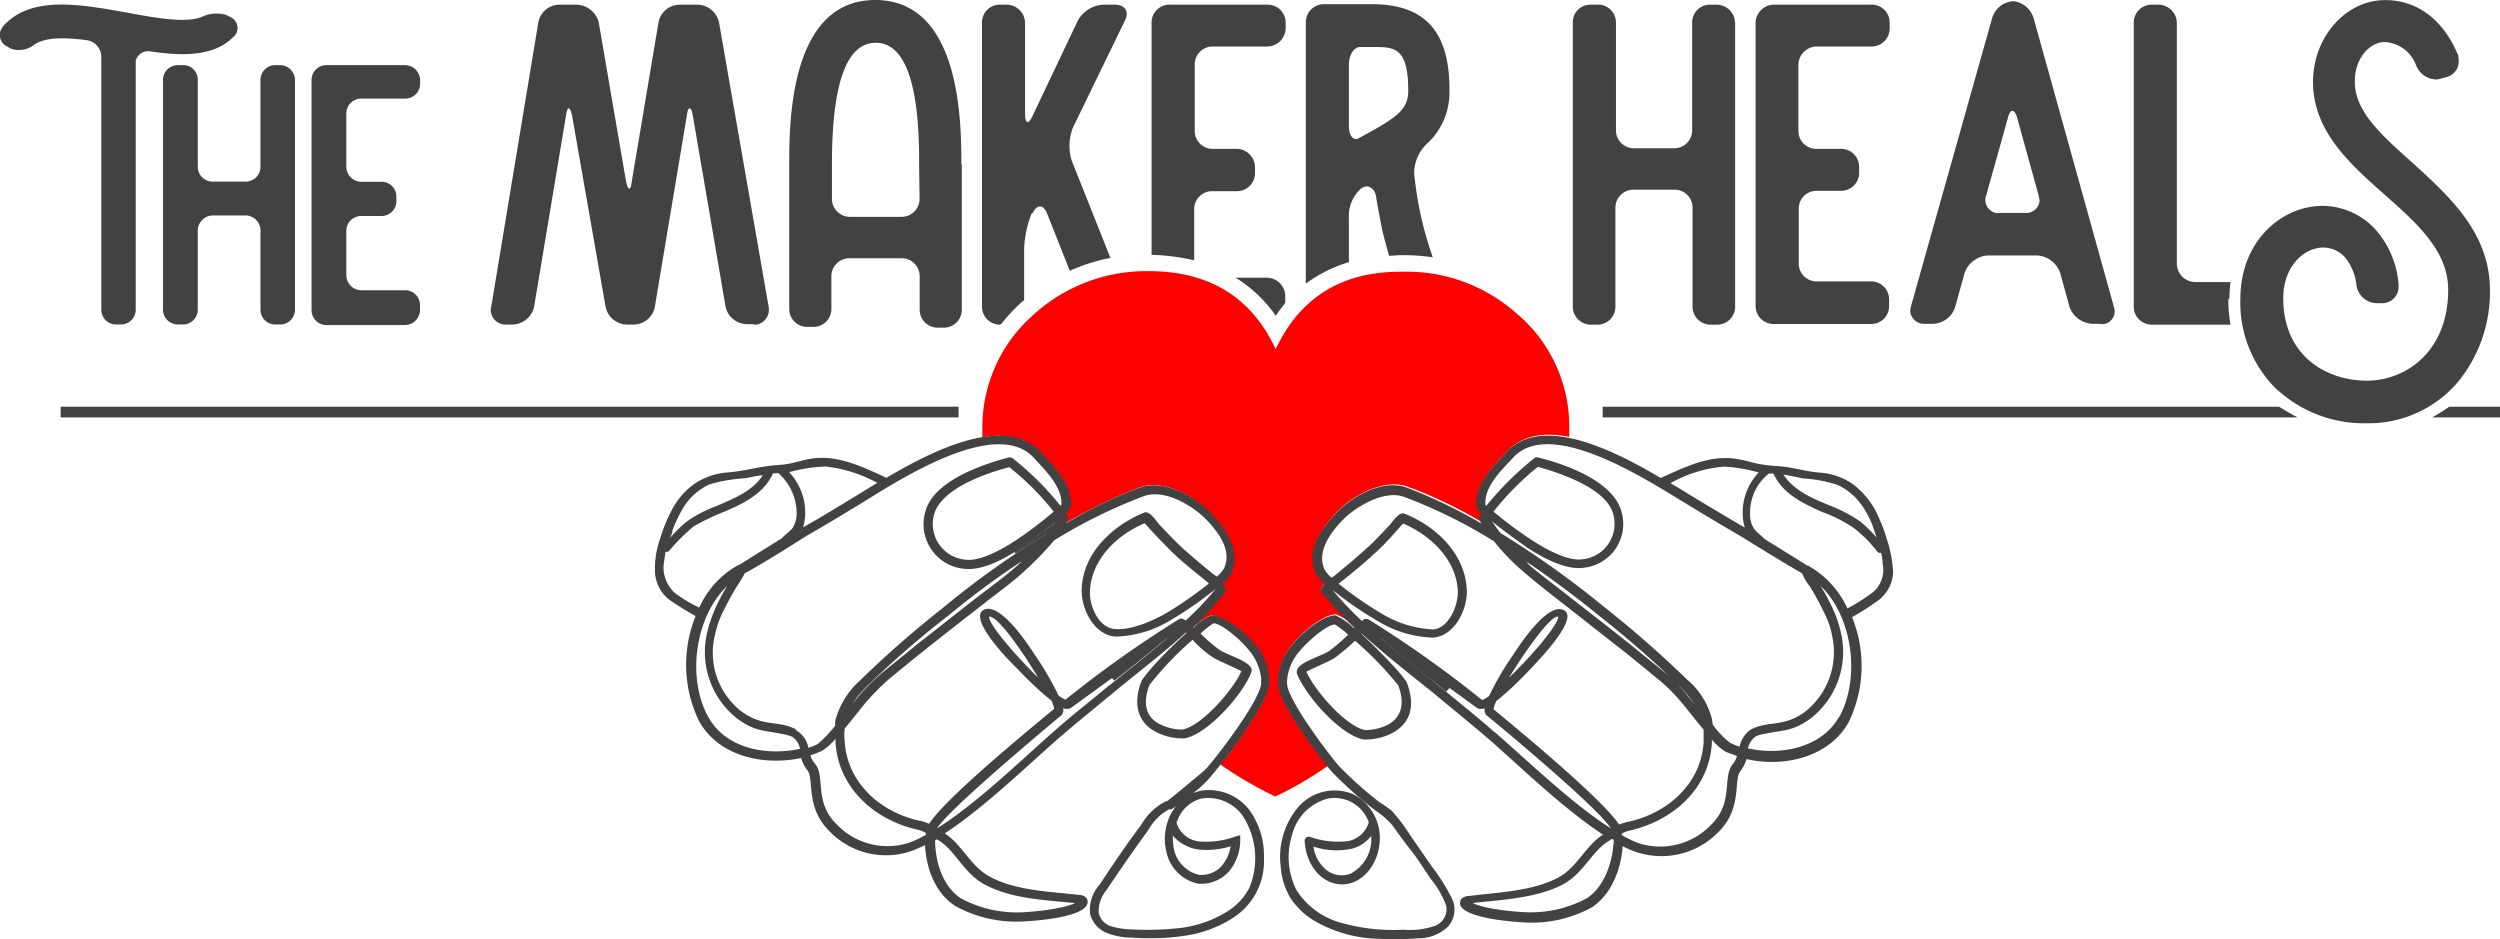 <svg id="Layer_1" data-name="Layer 1" xmlns="http://www.w3.org/2000/svg" viewBox="0 0 268.74 100.94"><defs><style>.cls-1{fill:#424243;}.cls-2{fill:red;}</style></defs><g id="Group_155" data-name="Group 155"><g id="Group_119" data-name="Group 119"><path id="Path_122" data-name="Path 122" class="cls-1" d="M244.85,41.94a13.84,13.84,0,0,0,9.54,3.56A12.6,12.6,0,0,0,264.27,41a15.3,15.3,0,0,0,3.39-9.82c0-6.21-4.48-10.17-8.38-13.73-3.28-2.93-6.15-5.46-6.15-8.68,0-2.58,1.66-4.25,3.21-4.25a3.8,3.8,0,0,1,3.39,2.53,2.39,2.39,0,0,0,2.07,1.49,1.19,1.19,0,0,0,.46-.06l.63-.17a1.75,1.75,0,0,0,1.38-2.07,1.19,1.19,0,0,1,0-.23c-1.56-3.79-4.31-6-7.88-6-4.25,0-7.75,4-7.75,8.79,0,5.23,3.85,8.73,7.64,12.07,3.56,3.16,6.89,6.09,6.89,10.28,0,6.67-4.59,9.77-8.73,9.77-4.48,0-9-2.76-9-8.85,0-3.39,2.18-5.46,4.31-5.46a3.17,3.17,0,0,1,2.41,1.15,5.73,5.73,0,0,1,1.15,2.88,2.22,2.22,0,0,0,2.13,1.95H256a1.76,1.76,0,0,0,1.84-1.67v-.28a10,10,0,0,0-2.3-5.75,7.75,7.75,0,0,0-5.86-2.76c-4.37,0-8.85,3.73-8.85,10a13.05,13.05,0,0,0,4,9.82"/></g><g id="Group_98" data-name="Group 98"><path id="Path_101" data-name="Path 101" class="cls-1" d="M148.27,68.5c2.06,1.72,4.13,3.39,6,4.88a1.35,1.35,0,0,1,.35-.28Z"/></g><g id="Group_99" data-name="Group 99"><path id="Path_102" data-name="Path 102" class="cls-1" d="M164,60.23l.34.34.18.18,0-.06c-.17-.17-.4-.29-.57-.46"/></g><g id="Group_100" data-name="Group 100"><path id="Path_103" data-name="Path 103" class="cls-1" d="M109.65,60.46l.23-.23a1,1,0,0,0-.23.23h0"/></g><g id="Group_101" data-name="Group 101"><path id="Path_104" data-name="Path 104" class="cls-1" d="M113.48,56.07c-1.44,1.2-3.45,2.58-3.85,2.87l-.57.34c0,.06,0,.18.11.23,1.15-.74,2.3-1.49,3.45-2.18a13.34,13.34,0,0,0,.86-1.26"/></g><g id="Group_102" data-name="Group 102"><path id="Path_105" data-name="Path 105" class="cls-1" d="M119.8,73.15c1.78-1.38,3.79-3,5.75-4.65-2.07,1.32-4.14,2.76-6.15,4.25a2.52,2.52,0,0,0,.4.4"/></g><g id="Group_103" data-name="Group 103"><path id="Path_106" data-name="Path 106" class="cls-2" d="M163.27,33.92a17.77,17.77,0,0,0-12.52-4.71c-6.49-.06-11,2.76-13.62,8.33-2.58-5.57-7.12-8.39-13.62-8.39A18,18,0,0,0,111,33.92a16.1,16.1,0,0,0-5.4,12.24V47c2.41-.4,4.6-.05,6.15,1.55s3.5,3.57,3.27,5.92a1.48,1.48,0,0,1-.51.69,1,1,0,0,1,.17.69,2.28,2.28,0,0,0-.17.4,54.42,54.42,0,0,1,8-3.85c2.53-.92,5.74.87,7.47,2.65s3.44,4.13,2.3,6.6a4.28,4.28,0,0,1-.93,1.1c.29.28.46.63.29.92a32.3,32.3,0,0,1-3.51,3.79l.06.06a6.5,6.5,0,0,1,2-1.38c1.49.06,3.74,2.07,4.6,3.16a6,6,0,0,1,1.55,4.42c-.23,1.9-3.45,6.32-5.17,8.45a41.56,41.56,0,0,0,5.92,3.45,38.1,38.1,0,0,0,5.63-3.28c-1.67-2.07-5.06-6.72-5.29-8.68A6.09,6.09,0,0,1,139,69.2c.87-1.09,3.11-3.11,4.6-3.16a5.07,5.07,0,0,1,2,1.38l.06-.06a27.38,27.38,0,0,1-3.51-3.79c-.23-.29,0-.58.29-.93a3.87,3.87,0,0,1-.92-1.09c-1.15-2.47.63-4.88,2.29-6.6s4.95-3.51,7.47-2.65a48,48,0,0,1,8.05,3.85,2.87,2.87,0,0,1-.18-.4,1,1,0,0,1,.18-.69,2,2,0,0,1-.52-.69c-.23-2.35,1.78-4.31,3.27-5.92,1.67-1.72,4-2,6.61-1.49V46a15.88,15.88,0,0,0-5.46-12.13"/></g><g id="Group_104" data-name="Group 104"><path id="Path_107" data-name="Path 107" class="cls-1" d="M164,60.23l.17.17v-.06c-.06,0-.11-.05-.17-.11"/></g><g id="Group_106" data-name="Group 106"><path id="Path_109" data-name="Path 109" class="cls-1" d="M154.64,73.67c.29.23.52.46.81.69a3.33,3.33,0,0,1,.46-.46c-2.47-1.9-5.06-3.79-7.64-5.4,2.18,1.84,4.48,3.67,6.37,5.17"/></g><g id="Group_111" data-name="Group 111"><path id="Path_114" data-name="Path 114" class="cls-1" d="M31.71,8.51V33.27a1.59,1.59,0,0,1-1.55,1.61h-.51A1.59,1.59,0,0,1,28,33.33h0V24.77a1.62,1.62,0,0,0-1.55-1.61H22.87a1.65,1.65,0,0,0-1.61,1.61h0v8.5a1.59,1.59,0,0,1-1.55,1.61h-.58a1.6,1.6,0,0,1-1.61-1.55h0V8.51A1.6,1.6,0,0,1,19.13,7h.52a1.56,1.56,0,0,1,1.61,1.51v9.4a1.59,1.59,0,0,0,1.55,1.61h3.62A1.59,1.59,0,0,0,28,17.87V8.51A1.59,1.59,0,0,1,29.59,7h.52a1.62,1.62,0,0,1,1.6,1.55"/></g><g id="Group_112" data-name="Group 112"><path id="Path_115" data-name="Path 115" class="cls-1" d="M37.23,12.24v5.69a1.63,1.63,0,0,0,1.55,1.61H41a1.59,1.59,0,0,1,1.61,1.55h0v.52A1.6,1.6,0,0,1,41,23.22H38.78a1.59,1.59,0,0,0-1.55,1.61v4.76a1.62,1.62,0,0,0,1.55,1.61H43.6a1.6,1.6,0,0,1,1.55,1.61v.52a1.64,1.64,0,0,1-1.55,1.61H35.1a1.6,1.6,0,0,1-1.61-1.55h0V8.51A1.6,1.6,0,0,1,35.1,7h8.45a1.64,1.64,0,0,1,1.61,1.55V9a1.6,1.6,0,0,1-1.56,1.6H38.78a1.6,1.6,0,0,0-1.55,1.61"/></g><g id="Group_113" data-name="Group 113"><path id="Path_116" data-name="Path 116" class="cls-1" d="M81,34.85h-.69A2.39,2.39,0,0,1,78,33L74.47,12.39c-.17-1-.52-1-.63,0L70.39,33a2.34,2.34,0,0,1-2.3,1.89H67.4A2.39,2.39,0,0,1,65.1,33L61.49,12.39c-.23-1-.52-1-.64,0L57.41,33a2.45,2.45,0,0,1-2.3,1.89h-.69a1.6,1.6,0,0,1-1.67-1.54h0a1.34,1.34,0,0,1,.06-.4L57.87,2.39A2.33,2.33,0,0,1,60.16.5h1.9a2.57,2.57,0,0,1,2.3,1.89l2.93,17.07c.23,1.09.52,1.09.63,0L70.79,2.39A2.34,2.34,0,0,1,73.09.5H75a2.43,2.43,0,0,1,2.29,1.89L82.63,33a1.63,1.63,0,0,1-1.27,1.89H81"/></g><g id="Group_114" data-name="Group 114"><path id="Path_117" data-name="Path 117" class="cls-1" d="M103.39,17.7V33.27a1.92,1.92,0,0,1-1.9,1.95h-.63a1.93,1.93,0,0,1-2-1.92v0h0V29.76a1.93,1.93,0,0,0-1.92-2H91.32a1.93,1.93,0,0,0-1.95,1.92v0h0v3.51a1.92,1.92,0,0,1-1.89,1.95h-.64a1.93,1.93,0,0,1-2-1.92v0h0V17.7c0-4.37,0-17.7,9.25-17.7s9.25,13.33,9.25,17.7m-4.54,0C98.85,9,97.3,4.6,94.14,4.6S89.43,9,89.43,17.7v3.61a1.94,1.94,0,0,0,1.92,2H96.9a1.93,1.93,0,0,0,1.95-1.92v0h0Z"/></g><g id="Group_115" data-name="Group 115"><path id="Path_118" data-name="Path 118" class="cls-1" d="M186.52,2.39V32.9a1.93,1.93,0,0,1-1.92,2h-.66a1.94,1.94,0,0,1-2-1.92v0h0V22.39a1.92,1.92,0,0,0-1.89-2H175.6a1.94,1.94,0,0,0-1.95,1.92v0h0V32.9a1.93,1.93,0,0,1-1.92,2h-.66a1.94,1.94,0,0,1-2-1.92v0h0V2.39A1.89,1.89,0,0,1,171,.5h.71a1.91,1.91,0,0,1,2,1.89V13.94a1.93,1.93,0,0,0,1.92,2H180a1.93,1.93,0,0,0,1.9-2h0V2.39A1.91,1.91,0,0,1,183.88.5h.63a2,2,0,0,1,2,1.89"/></g><g id="Group_116" data-name="Group 116"><path id="Path_119" data-name="Path 119" class="cls-1" d="M193.32,7v7A1.92,1.92,0,0,0,195.21,16h2.64a1.94,1.94,0,0,1,2,1.92v0h0v.64a1.93,1.93,0,0,1-1.92,1.95h-2.68a1.91,1.91,0,0,0-1.89,2h0V28.3a1.91,1.91,0,0,0,1.89,1.95h5.92a1.93,1.93,0,0,1,1.9,2h0v.63a1.92,1.92,0,0,1-1.9,1.95H190.67a1.93,1.93,0,0,1-1.95-1.92v0h0V2.39A2,2,0,0,1,190.67.5h10.46a1.92,1.92,0,0,1,2,1.89V3a1.94,1.94,0,0,1-1.92,2h-6a2,2,0,0,0-1.89,2"/></g><g id="Group_117" data-name="Group 117"><path id="Path_120" data-name="Path 120" class="cls-1" d="M225.8,34.81h-.86A2.75,2.75,0,0,1,222.47,33l-1-3.62A2.78,2.78,0,0,0,219,27.46h-5.29a2.85,2.85,0,0,0-2.53,1.89l-1,3.62a2.59,2.59,0,0,1-2.47,1.84h-.81a1.5,1.5,0,0,1-1.55-1.26,1.88,1.88,0,0,1,.06-.58l8.73-31a2.51,2.51,0,0,1,2.3-1.84A2.58,2.58,0,0,1,218.62,2l8.62,31a1.4,1.4,0,0,1-.84,1.78h0a1.88,1.88,0,0,1-.58.06M219.14,21l-2.3-8.33c-.28-1-.75-1-1,0L213.51,21a1.42,1.42,0,0,0,.84,1.83h0a1,1,0,0,0,.58.06h2.81a1.42,1.42,0,0,0,1.5-1.32,1.94,1.94,0,0,0-.12-.58"/></g><g id="Group_118" data-name="Group 118"><path id="Path_121" data-name="Path 121" class="cls-1" d="M239.65,32.1a17.54,17.54,0,0,1,.12-1.78H236a2,2,0,0,1-2-1.93v0h0v-26a2,2,0,0,0-2-1.89h-.63a1.93,1.93,0,0,0-2,1.89V32.9a1.94,1.94,0,0,0,1.93,2h8.47a14.94,14.94,0,0,1-.23-2.75"/></g><g id="Group_120" data-name="Group 120"><path id="Path_123" data-name="Path 123" class="cls-1" d="M25.14,3.91c-2.07,2.19-5.57,2.13-9,1.61a1.39,1.39,0,0,0-1.55,1V33.27A1.59,1.59,0,0,1,13,34.88H12.5a1.59,1.59,0,0,1-1.61-1.55h0V6.15A1.83,1.83,0,0,0,9.34,4.32C6.81,4,4.92,4,3.71,4.78a2.65,2.65,0,0,1-2.53.46L.78,5A1.36,1.36,0,0,1,.13,3.14l0,0a2.61,2.61,0,0,1,.17-.28c3-3.45,8.5-2.36,13.39-1.5,3.61.69,6.37,1.09,8,.46a3.68,3.68,0,0,1,2.59-.23l.46.23a1.3,1.3,0,0,1,.69,1.71h0a2,2,0,0,1-.29.4"/></g><g id="Group_121" data-name="Group 121"><path id="Path_124" data-name="Path 124" class="cls-1" d="M137.16,33.92c.28-.46.69-.92,1-1.38v-.69a2,2,0,0,0-1.95-2h-3.39a14.59,14.59,0,0,1,4.31,4.08"/></g><g id="Group_122" data-name="Group 122"><path id="Path_125" data-name="Path 125" class="cls-1" d="M128.37,28V22.5a1.93,1.93,0,0,1,1.9-1.95h2.64a1.94,1.94,0,0,0,2-1.92v0h0V18A2,2,0,0,0,132.94,16h-2.61a1.92,1.92,0,0,1-1.9-2h0V7A1.92,1.92,0,0,1,130.33,5h5.92a2,2,0,0,0,1.95-1.93v0h0V2.39A1.92,1.92,0,0,0,136.25.5H125.79a1.92,1.92,0,0,0-2,1.89v25a23.91,23.91,0,0,1,4.54.58"/></g><g id="Group_123" data-name="Group 123"><path id="Path_126" data-name="Path 126" class="cls-1" d="M107.5,34.85h.11a20.15,20.15,0,0,1,2.13-2.3c.12-.11.23-.17.35-.28V26.69a11.64,11.64,0,0,1,.8-3.73l.12-.06c.51-1,1.15-.92,1.55.06L115,29.11a19,19,0,0,1,4.37-1.38l-4.14-10.4a5.3,5.3,0,0,1,.11-3.62l5.58-11.49c.51-1,0-1.72-1.09-1.72h-1.15a3.32,3.32,0,0,0-2.82,1.72L111,12.45c-.46,1-.81.86-.81-.23V2.39a2,2,0,0,0-2-1.89h-.63a1.91,1.91,0,0,0-2,1.89V32.9a1.93,1.93,0,0,0,1.92,2h0"/></g><g id="Group_124" data-name="Group 124"><path id="Path_127" data-name="Path 127" class="cls-1" d="M145,28.19V23.42a3.94,3.94,0,0,1,1.15-3c.69-.74,1.61-.34,1.78.75s.4,2.24.63,3.45c.23,1,.52,2,.75,2.87.46,0,.92-.06,1.38-.06a21.84,21.84,0,0,1,3.33.23,38,38,0,0,1-2-9,4.37,4.37,0,0,1,1.32-3.16,7.45,7.45,0,0,0,2.47-5.69c.06-6.37-2.59-9.36-8.33-9.36h-5.11a1.94,1.94,0,0,0-2,1.92V30.49a15,15,0,0,1,4.6-2.3M145,7c0-1.09.52-1.95,1.26-1.95h1.27c2.35,0,3.85,0,3.85,4.71,0,1.95-1.21,2.81-4.08,4.42l-1.15.63c-.63.41-1.15-.17-1.15-1.26V7Z"/></g><g id="Group_152" data-name="Group 152"><rect id="Rectangle_5" data-name="Rectangle 5" class="cls-1" x="6.52" y="43.72" width="96.52" height="1.15"/></g><g id="Group_153" data-name="Group 153"><path id="Path_222" data-name="Path 222" class="cls-1" d="M202.84,58a17.58,17.58,0,0,0-1.32-3.28A8.75,8.75,0,0,0,199.11,52a7.11,7.11,0,0,0-3.56-1.2c-1.44-.12-2.88-.58-4.37-.69a15.68,15.68,0,0,1-2.36-.29c-.74-.17-1.49-.4-2.3-.51-2.81-.4-5.45.92-8,2.07-5.06-3-12.76-6.84-16.55-2.82-1.49,1.61-3.5,3.56-3.27,5.92a1.58,1.58,0,0,0,.51.69.94.94,0,0,0-.17.69,2,2,0,0,1,.17.4,54.42,54.42,0,0,0-8-3.85c-2.53-.92-5.74.86-7.47,2.64s-3.45,4.14-2.3,6.61a4.41,4.41,0,0,0,.93,1.09c-.29.35-.46.63-.29.92a31.55,31.55,0,0,0,3.51,3.8l-.06.05a6.7,6.7,0,0,0-2-1.38c-1.5.06-3.74,2.07-4.6,3.16a6,6,0,0,0-1.55,4.43c.28,2.13,4.37,7.58,5.75,9.19a40.94,40.94,0,0,0,4.71,4.2,9,9,0,0,1,1.89,1.66c.64.92,1.27,1.78,2,2.7s1.38,2,2.07,3a9.73,9.73,0,0,1,1.66,2.87,1.92,1.92,0,0,1-1.26,2.19,8.22,8.22,0,0,1-3.34.4,20.65,20.65,0,0,1-6.72-.75,8.24,8.24,0,0,1-4.77-3.5,7.9,7.9,0,0,1-.46-6,5.35,5.35,0,0,1,3.85-3.85,3.9,3.9,0,0,1,4.37,2.53h0v.05a2.89,2.89,0,0,1-2.24,2,9.23,9.23,0,0,1-4.08-.46.45.45,0,0,0-.56.32.33.33,0,0,0,0,.14c.11,2.24,1.55,4.59,4,4.65,2.18,0,3.73-2.07,4-4.08a5.29,5.29,0,0,0-2.82-5.63,5.17,5.17,0,0,0-5.86,1.38,8.31,8.31,0,0,0-1.89,6.49,7.57,7.57,0,0,0,1.09,3.39,8.39,8.39,0,0,0,2.41,2.3,14.42,14.42,0,0,0,7.18,2,30.87,30.87,0,0,0,4.08-.06,4.55,4.55,0,0,0,3.16-1.2,2.72,2.72,0,0,0,.46-3.11,21,21,0,0,0-2.13-3.39c-.8-1.14-1.55-2.24-2.35-3.39a18.39,18.39,0,0,0-2-2.64c-.43-.33-.87-.64-1.32-.92a40.53,40.53,0,0,1-4.37-3.91c-1.21-1.43-5.29-6.83-5.52-8.67a1.88,1.88,0,0,1,0-.58,5.28,5.28,0,0,1,1.38-3.1c.69-.86,2.76-2.76,3.74-2.82a8.92,8.92,0,0,1,1.43,1.1,19.4,19.4,0,0,1-2,1.72c-.92.63-3.33,1.21-3.5,2.13a.78.78,0,0,0,0,.34c.93,2.36,4.6,6.55,7.13,7.07a6.17,6.17,0,0,0,3.33-.81c2-1.2,2.13-3.21,1.38-5.22-.23-.69-2.81-3.34-4.88-5.29l0-.06c2.53,2.3,5.41,4.54,7.7,6.38,2,1.67,4,3.28,6,5,3.22,2.81,7.93,7.41,12.24,10.23-1.84,1.14-2.76,3.5-4.77,4.59-2.76,1.5-6.55,1.61-9.59,2-.41,0-.93.17-1,.63-.34,1.84,6.55,2.24,7.53,2.24a13.4,13.4,0,0,0,6.67-1.67c2.06-1.38,3.1-4.08,3.27-6.55a9.62,9.62,0,0,0,1.32.58,8.53,8.53,0,0,0,9-2.13c2.59-2.53,1.55-5.63,2.36-6.55a3.83,3.83,0,0,0,.63-1.26c4,.92,8.91-.18,11-4a13.89,13.89,0,0,0,.35-11.26A29.18,29.18,0,0,0,202,64.47a4,4,0,0,0,1.5-2.87A12.7,12.7,0,0,0,202.84,58ZM145.27,93.88a2.65,2.65,0,0,1-2.87-.52A3.94,3.94,0,0,1,141.19,91a7.78,7.78,0,0,0,4.14.23,3.9,3.9,0,0,0,2.07-1.37,4.16,4.16,0,0,1-2.13,4Zm48.49-42.46a15.76,15.76,0,0,1,3.74.69,6.51,6.51,0,0,1,2.58,2.13,9.76,9.76,0,0,1,1.44,2.93c.06.23.17.46.23.63A17,17,0,0,0,200,56.08a16.06,16.06,0,0,0-3.28-1.73c-1.84-.75-3.9-1.61-5-3.33.75.11,1.44.28,2.07.4Zm-8.44-1.26a16.73,16.73,0,0,1,3.73.63,6.28,6.28,0,0,0-1.72,4.31,5.14,5.14,0,0,0,.23,1.61c-2-1.15-4.08-2.41-6.09-3.62-.52-.34-1.21-.75-1.9-1.15A14.06,14.06,0,0,1,185.32,50.16Zm-35,23.55h0c.57,1.55.57,3.1-.92,4.08a5.45,5.45,0,0,1-2.65.69c-2.07-.4-5.4-4.2-6.32-6.27.46-.28,2.53-1.14,3.05-1.49a23.83,23.83,0,0,0,2.18-1.84A36.08,36.08,0,0,1,150.33,73.71Zm10.34,5c-1.95-1.73-4-3.34-6-5s-4.19-3.34-6.38-5.23l10.52,7.64a.93.93,0,0,0,.8,0,.91.91,0,0,0,.17.75c1.5,1.21,12,9.94,13.39,12.18-4.25-2.7-9.2-7.52-12.47-10.34Zm9.88,17.87h0a12.68,12.68,0,0,1-6.15,1.49c-1,0-4.65-.28-6.09-1,3.16-.35,6.9-.52,9.71-2,2.24-1.2,3.16-3.67,5-4.71a1.17,1.17,0,0,1,.28-.17c.06,0,.12.06.18.12C173.37,92.61,172.51,95.31,170.55,96.58Zm-10-20.34a5.12,5.12,0,0,1,.29-.86,36.37,36.37,0,0,0,3.73-3.51c.58-.63,5.46-5.57,3.45-6.32-1.72-.69-4.6,3.68-5.34,4.83a30.59,30.59,0,0,0-2.59,4.42,3.22,3.22,0,0,1-.75.46,121.8,121.8,0,0,0-12.23-8.68.56.56,0,0,0-.69.18,34.38,34.38,0,0,1-3.16-3.34A37.39,37.39,0,0,0,148,66.7a12.15,12.15,0,0,0,6,1.84c2.35-.12,3.79-3.05,3.67-5.17-.17-3.85-3.33-6.84-6.72-8.16-.51-.23-1.26.86-1.55,1.2-.75.81-1.49,1.61-2.3,2.36q-.33.27-.63.57c-1,.87-1.95,1.67-2.93,2.48l-.4.28a3.6,3.6,0,0,1-.75-.86c-.92-2,.75-4.14,2.07-5.46s4.37-3.16,6.49-2.36a54.11,54.11,0,0,1,9.65,4.77,23.09,23.09,0,0,0,3.11,3.22c1.32,1.15,2.81,2.3,4.19,3.39,2.3,1.78,4.6,3.62,6.9,5.4l3.67,3a17.85,17.85,0,0,1,2.13,2.13c.52.57,1.49,1.89,2.53,3.1V79.8c-.28,4.54-4,7.7-8.22,8.56a5.39,5.39,0,0,0-.86.28c-1.89-2.86-11.43-10.68-13.5-12.4Zm1.67-3.39c1.84-3,4.54-6.78,5.29-6.55.05.8-2.82,4.19-5.29,6.55ZM143.89,62.74h0c.18-.12.35-.29.46-.35.93-.74,1.84-1.49,2.76-2.3.23-.17.4-.4.63-.57a27.26,27.26,0,0,0,2.19-2.24c.23-.23.63-.75.92-1,2.93,1.27,5.69,3.85,5.86,7.24.06,1.56-1,4.08-2.7,4.14a11.73,11.73,0,0,1-5.52-1.72A39,39,0,0,1,143.89,62.74Zm20.05-2.47c2.7,1.84,5.35,3.79,7.88,5.86a107.62,107.62,0,0,1,8.67,7.58,13.45,13.45,0,0,1,1.67,2c-.4-.51-.75-.92-.92-1.14A17.16,17.16,0,0,0,179,72.33c-1.21-1-2.47-2-3.68-3-2.3-1.83-4.6-3.61-6.89-5.4-1.38-1.09-2.88-2.18-4.2-3.33,0-.11-.17-.23-.29-.34ZM186.3,82.1c-1.21,1.38.11,4.08-2.3,6.49a7.56,7.56,0,0,1-8,2,17.13,17.13,0,0,1-1.67-.81v-.17a3.48,3.48,0,0,1,.69-.29c4.71-1,8.74-4.48,9-9.48h0v-.35a5.61,5.61,0,0,0,1.5,1.33c.4.17.8.28,1.2.46A2.63,2.63,0,0,1,186.3,82.1Zm.69-1.84a7.7,7.7,0,0,1-1-.4,8.74,8.74,0,0,1-1.89-2c0-.18-.06-.35-.06-.52A8.27,8.27,0,0,0,181.3,73a114.73,114.73,0,0,0-8.79-7.7,101.22,101.22,0,0,0-11.21-8c-.34-.4-.63-.86-.92-1.27,1.44,1.21,3.45,2.59,3.85,2.88,1.55,1,4.08,2.41,6,2.12a4.73,4.73,0,0,0,4.08-6c-.86-3.33-6.15-5.17-9-5.86a.43.43,0,0,0-.35.06,33.82,33.82,0,0,0-5.17,5.12c-.06,0-.06,0-.11-.06-.17-2,1.78-3.79,3-5.12,4-4.31,14.25,2.36,18.16,4.72,2.07,1.26,4.14,2.52,6.26,3.73,1,.63,4.82,3,6.61,4a6.17,6.17,0,0,0,.86,1.44,33.15,33.15,0,0,1,1.72,3.22,8.27,8.27,0,0,1,.64,2,8.15,8.15,0,0,1-2.88,8.22c-2.35,1.72-3.79.92-5.8,1.89A2.92,2.92,0,0,0,187,80.26ZM160.55,55a29.39,29.39,0,0,1,4.77-4.82h0c2.47.69,7.41,2.35,8.1,5.11a3.83,3.83,0,0,1-3.33,4.83c-1.61.23-4-1.15-5.34-2A44.31,44.31,0,0,1,160.55,55ZM197.72,77c-1.83,3.34-6.2,4.25-9.82,3.45a2.08,2.08,0,0,1,.8-1.26,2.53,2.53,0,0,1,.93-.29c2.12-.46,3-.23,5-1.66a9.08,9.08,0,0,0,3.27-9.2,14.14,14.14,0,0,0-.69-2.18A24.43,24.43,0,0,0,195.72,63c3.5,3.39,4.25,9.94,2,14.07Zm3.74-13.44a19.17,19.17,0,0,1-2.87,1.84,10,10,0,0,0-4.14-4.54.19.19,0,0,0-.17-.06l-4.43-2.76s0-.06-.11-.06c-.4-.4-.81-.68-1.15-1.09a2.84,2.84,0,0,1-.46-1.84,5.32,5.32,0,0,1,2-4.13h0a1.84,1.84,0,0,1,.52,0c0,.06,0,.06.05.12,1,2.07,3.16,3.1,5.18,4a15.5,15.5,0,0,1,3.33,1.67,13.81,13.81,0,0,1,2.59,2.59.37.37,0,0,0,.4.11,4.05,4.05,0,0,1,.17,1.15,3.18,3.18,0,0,1-.92,3Z"/><path id="Path_223" data-name="Path 223" class="cls-1" d="M130.28,66.13a5.07,5.07,0,0,0-2,1.38l-.06-.06a27.31,27.31,0,0,0,3.5-3.79c.23-.29,0-.58-.28-.93a3.87,3.87,0,0,0,.92-1.09c1.15-2.47-.63-4.88-2.3-6.6s-4.94-3.51-7.46-2.65a46.88,46.88,0,0,0-8,3.86,3,3,0,0,0,.17-.41.9.9,0,0,0-.17-.69,2,2,0,0,0,.52-.69c.22-2.35-1.79-4.3-3.28-5.91-3.79-4-11.49-.18-16.55,2.81-2.52-1.15-5.17-2.47-8-2.07-.75.12-1.55.35-2.3.52s-1.55.17-2.36.28c-1.43.18-2.87.58-4.36.69A7.36,7.36,0,0,0,74.66,52a8,8,0,0,0-2.41,2.76A17.48,17.48,0,0,0,70.93,58a9.62,9.62,0,0,0-.52,3.56,4.06,4.06,0,0,0,1.5,2.88,29.18,29.18,0,0,0,2.87,1.78,13.89,13.89,0,0,0,.35,11.26c2.06,3.79,6.89,4.88,11,4a3.3,3.3,0,0,0,.63,1.27c.81.92-.23,4,2.36,6.55a8.41,8.41,0,0,0,9,2.13c.46-.18.92-.41,1.32-.58.11,2.53,1.15,5.23,3.27,6.55a13.51,13.51,0,0,0,6.67,1.67c1,0,7.81-.35,7.53-2.24-.06-.46-.58-.64-1-.64-3-.34-6.89-.46-9.59-2-2-1.09-2.93-3.45-4.77-4.6,4.31-2.81,9-7.41,12.24-10.22,2-1.73,4-3.34,6-5,2.29-1.9,5.17-4.08,7.69-6.38l.06.06c-2.13,1.89-4.65,4.6-4.88,5.28-.75,2-.58,4.08,1.38,5.23a6.17,6.17,0,0,0,3.33.81c2.53-.52,6.21-4.71,7.13-7.07a.8.8,0,0,0,.05-.34c-.23-.93-2.58-1.5-3.5-2.13a18.34,18.34,0,0,1-2-1.73A9.47,9.47,0,0,1,130.45,67c1,.06,3.11,2,3.74,2.82a5.7,5.7,0,0,1,1.38,3.1v.58c-.23,1.89-4.31,7.23-5.52,8.67a5.86,5.86,0,0,1-.63.69s-3.56,3-4,3.28l-.11,0h0a6.32,6.32,0,0,0-2.53,2.36c-.11.11-.17.28-.28.4-1.5,2-2.93,4.14-4.31,6.21a4,4,0,0,0-1,3.16,3,3,0,0,0,1.9,2.06,7.35,7.35,0,0,0,2.58.46c.69.06,1.38.06,2.13.06a22,22,0,0,0,3.34-.23,13,13,0,0,0,5.22-1.84,7.24,7.24,0,0,0,3.51-6.55A8.36,8.36,0,0,0,134.25,87,5.49,5.49,0,0,0,129.08,85c-.28.06-.57.17-.8.23a10.35,10.35,0,0,0,2.07-2,3.36,3.36,0,0,0,.34-.41c1.38-1.61,5.46-7.06,5.75-9.19a6.06,6.06,0,0,0-1.56-4.42C134,68.2,131.77,66.18,130.28,66.13Zm-41.71-16a14.93,14.93,0,0,1,5.74,1.78c-.69.4-1.32.8-1.89,1.15-2,1.2-4,2.47-6.09,3.62a5.5,5.5,0,0,0,.23-1.61,6.32,6.32,0,0,0-1.73-4.31A15.82,15.82,0,0,1,88.57,50.16Zm-16.32,7a13.75,13.75,0,0,1,1.44-2.93,6.6,6.6,0,0,1,2.58-2.13A16.34,16.34,0,0,1,80,51.42c.69-.11,1.32-.28,2-.34-1.09,1.72-3.16,2.52-5,3.33a13.45,13.45,0,0,0-3.27,1.72A16.26,16.26,0,0,0,72,57.86a3.56,3.56,0,0,0,.29-.7Zm.12,6.43a3.62,3.62,0,0,1-1-3.1l.17-1.15a.37.37,0,0,0,.4-.11,21.85,21.85,0,0,1,2.59-2.59A23,23,0,0,1,77.88,55c2-.86,4.14-1.89,5.17-4,0-.06,0-.06.06-.11a2.24,2.24,0,0,0,.52-.06h0a5.74,5.74,0,0,1,2,4.13,3,3,0,0,1-.46,1.84c-.35.4-.81.69-1.15,1.09-.06,0-.06.06-.12.06l-4.42,2.76c-.06,0-.12.06-.17.06a9.81,9.81,0,0,0-4.14,4.54,13.6,13.6,0,0,1-2.82-1.73ZM76.1,77C73.86,72.91,74.66,66.36,78.17,63a17.59,17.59,0,0,0-1.5,2.93A13.48,13.48,0,0,0,76,68.08a9.07,9.07,0,0,0,3.28,9.19c2,1.44,2.87,1.21,5,1.67a4.42,4.42,0,0,1,.92.28,2.1,2.1,0,0,1,.8,1.27C82.3,81.3,77.94,80.43,76.1,77Zm9.42,1.38c-2-1-3.39-.17-5.8-1.89a8,8,0,0,1-2.87-8.22,10.9,10.9,0,0,1,.63-2,33.15,33.15,0,0,1,1.72-3.22,12.32,12.32,0,0,0,.86-1.43c1.78-.93,5.58-3.34,6.61-4,2.13-1.21,4.19-2.47,6.26-3.73,3.91-2.42,14.14-9,18.16-4.72,1.2,1.33,3.16,3.16,3,5.12,0,0,0,0-.11.06a31.3,31.3,0,0,0-5.17-5.12,1,1,0,0,0-.35-.06c-2.87.75-8.16,2.53-9,5.87A4.81,4.81,0,0,0,102.85,61a4.23,4.23,0,0,0,.71.13c2,.29,4.48-1.09,6-2.12.46-.29,2.41-1.67,3.85-2.88a9.55,9.55,0,0,1-.92,1.27,95.94,95.94,0,0,0-11.2,8,111.05,111.05,0,0,0-8.79,7.7,8.8,8.8,0,0,0-2.71,4.37,1.8,1.8,0,0,0,0,.52,12.52,12.52,0,0,1-1.9,2,7.57,7.57,0,0,1-1,.4,2.69,2.69,0,0,0-1.32-1.89ZM113.27,55a42.94,42.94,0,0,1-4.19,3.16c-1.32.86-3.74,2.24-5.35,2a3.86,3.86,0,0,1-3.44-4.24,4.08,4.08,0,0,1,.11-.59c.75-2.81,5.63-4.48,8.1-5.11h0A29.39,29.39,0,0,1,113.27,55Zm-3.39,5.29-.34.34c-1.27,1.15-2.82,2.3-4.2,3.34-2.3,1.78-4.59,3.61-6.89,5.4-1.21,1-2.47,2-3.68,3a25.61,25.61,0,0,0-2.24,2.18c-.17.23-.52.63-.92,1.15a10.71,10.71,0,0,1,1.66-2A100.84,100.84,0,0,1,102,66.13a87.18,87.18,0,0,1,7.93-5.86ZM99.54,89.74a14.23,14.23,0,0,1-1.67.8,7.54,7.54,0,0,1-8-2c-2.41-2.41-1.09-5.11-2.3-6.49a2.47,2.47,0,0,1-.46-.86,11.12,11.12,0,0,0,1.21-.46,5.7,5.7,0,0,0,1.49-1.32v.34h0c.28,5,4.31,8.5,9,9.48a4.15,4.15,0,0,1,.69.28Zm6.32,5.34c2.82,1.55,6.55,1.67,9.71,2-1.44.69-5.11,1-6.09,1a12.71,12.71,0,0,1-6.15-1.49h0c-2-1.27-2.81-4-2.81-6.27,0,0,.11,0,.17-.11l.28.17c1.73,1.09,2.65,3.51,4.89,4.71Zm13.33-21.37c-2,1.67-4.08,3.28-6,5-3.22,2.82-8.16,7.64-12.47,10.34,1.44-2.24,12-11,13.39-12.18a.81.81,0,0,0,.17-.75,1,1,0,0,0,.81,0l10.51-7.64c-2.19,1.9-4.48,3.68-6.38,5.23Zm8.27-7c-.23-.17-.52-.28-.69-.17a121.71,121.71,0,0,0-12.23,8.67,3.18,3.18,0,0,1-.75-.45,34.4,34.4,0,0,0-2.59-4.43c-.74-1.15-3.61-5.46-5.34-4.82-2.07.8,2.81,5.74,3.45,6.32a36.34,36.34,0,0,0,3.73,3.5,4.54,4.54,0,0,1,.28.86c-2.06,1.73-11.6,9.48-13.44,12.36a5.44,5.44,0,0,0-.86-.29c-4.25-.86-7.93-4-8.22-8.56a6.37,6.37,0,0,1,0-1.38c1-1.2,2-2.52,2.53-3.1a26.76,26.76,0,0,1,2.13-2.13c1.21-1,2.41-2,3.68-3,2.3-1.84,4.59-3.62,6.89-5.41,1.38-1.09,2.93-2.18,4.2-3.39a33.57,33.57,0,0,0,3.1-3.21A55.14,55.14,0,0,1,123,53.32c2.13-.75,5,.92,6.49,2.35,1.32,1.32,3.05,3.45,2.07,5.46a3.6,3.6,0,0,1-.75.86,3.83,3.83,0,0,0-.4-.28c-1-.81-1.95-1.61-2.93-2.47a5.77,5.77,0,0,1-.63-.58c-.8-.75-1.55-1.55-2.3-2.36-.28-.34-1-1.43-1.55-1.2-3.39,1.38-6.55,4.31-6.72,8.15-.12,2.13,1.32,5.06,3.68,5.18a11.91,11.91,0,0,0,6-1.84,39.24,39.24,0,0,0,4.71-3.28A30.36,30.36,0,0,1,127.46,66.7ZM111.6,72.85c-2.41-2.36-5.34-5.75-5.28-6.55.8-.23,3.5,3.56,5.28,6.55Zm18.33-10.11a43.27,43.27,0,0,1-4.54,3.16c-1.55.86-3.68,1.84-5.51,1.72s-2.82-2.58-2.71-4.14c.18-3.39,2.93-6,5.87-7.23.28.28.68.74.92,1,.69.75,1.43,1.49,2.18,2.24.23.17.4.4.63.58.92.8,1.84,1.55,2.76,2.29.06.06.23.18.4.35Zm.46,7.93c.52.34,2.59,1.2,3.05,1.49-.93,2.07-4.26,5.86-6.32,6.26a5.24,5.24,0,0,1-2.65-.69c-1.55-.92-1.49-2.53-.92-4.08h0a34.7,34.7,0,0,1,4.65-4.88,11.68,11.68,0,0,0,2.19,1.9Zm-1.15,15.16a4.56,4.56,0,0,1,4.25,1.73,8.33,8.33,0,0,1,.81,7.87A6.53,6.53,0,0,1,131.89,98,12.4,12.4,0,0,1,127,99.74a32.11,32.11,0,0,1-5.28.17,9,9,0,0,1-2.3-.34,2,2,0,0,1-1.32-1.44,3.57,3.57,0,0,1,.86-2.47c1.38-2.07,2.81-4.14,4.31-6.2.11-.12.17-.29.28-.41A5.37,5.37,0,0,1,125.68,87l.17,0h.06a2.91,2.91,0,0,0,.57-.4,5.34,5.34,0,0,0-.63.92,5.88,5.88,0,0,0-.46,4.08A4.42,4.42,0,0,0,128.84,95a4.05,4.05,0,0,0,3.27-1.32,5.29,5.29,0,0,0,1.21-3.27v-.64l-.57.17a9.16,9.16,0,0,1-3.74.52,2.85,2.85,0,0,1-2.53-2h0c0-.18.17-.41.22-.58a3.7,3.7,0,0,1,2.59-2.07Zm-3.16,4a4.41,4.41,0,0,0,2.76,1.49,8.59,8.59,0,0,0,3.45-.35,4.29,4.29,0,0,1-.93,2.07,2.88,2.88,0,0,1-2.47,1,3.61,3.61,0,0,1-2.7-2.76,6.76,6.76,0,0,1-.11-1.49Z"/></g><g id="Group_154" data-name="Group 154"><path id="Path_224" data-name="Path 224" class="cls-1" d="M245,43.72H172.28v1.15H247A20.11,20.11,0,0,1,245,43.72Z"/><path id="Path_225" data-name="Path 225" class="cls-1" d="M263.28,43.72a18.29,18.29,0,0,1-1.84,1.15h7.3V43.72Z"/></g></g></svg>